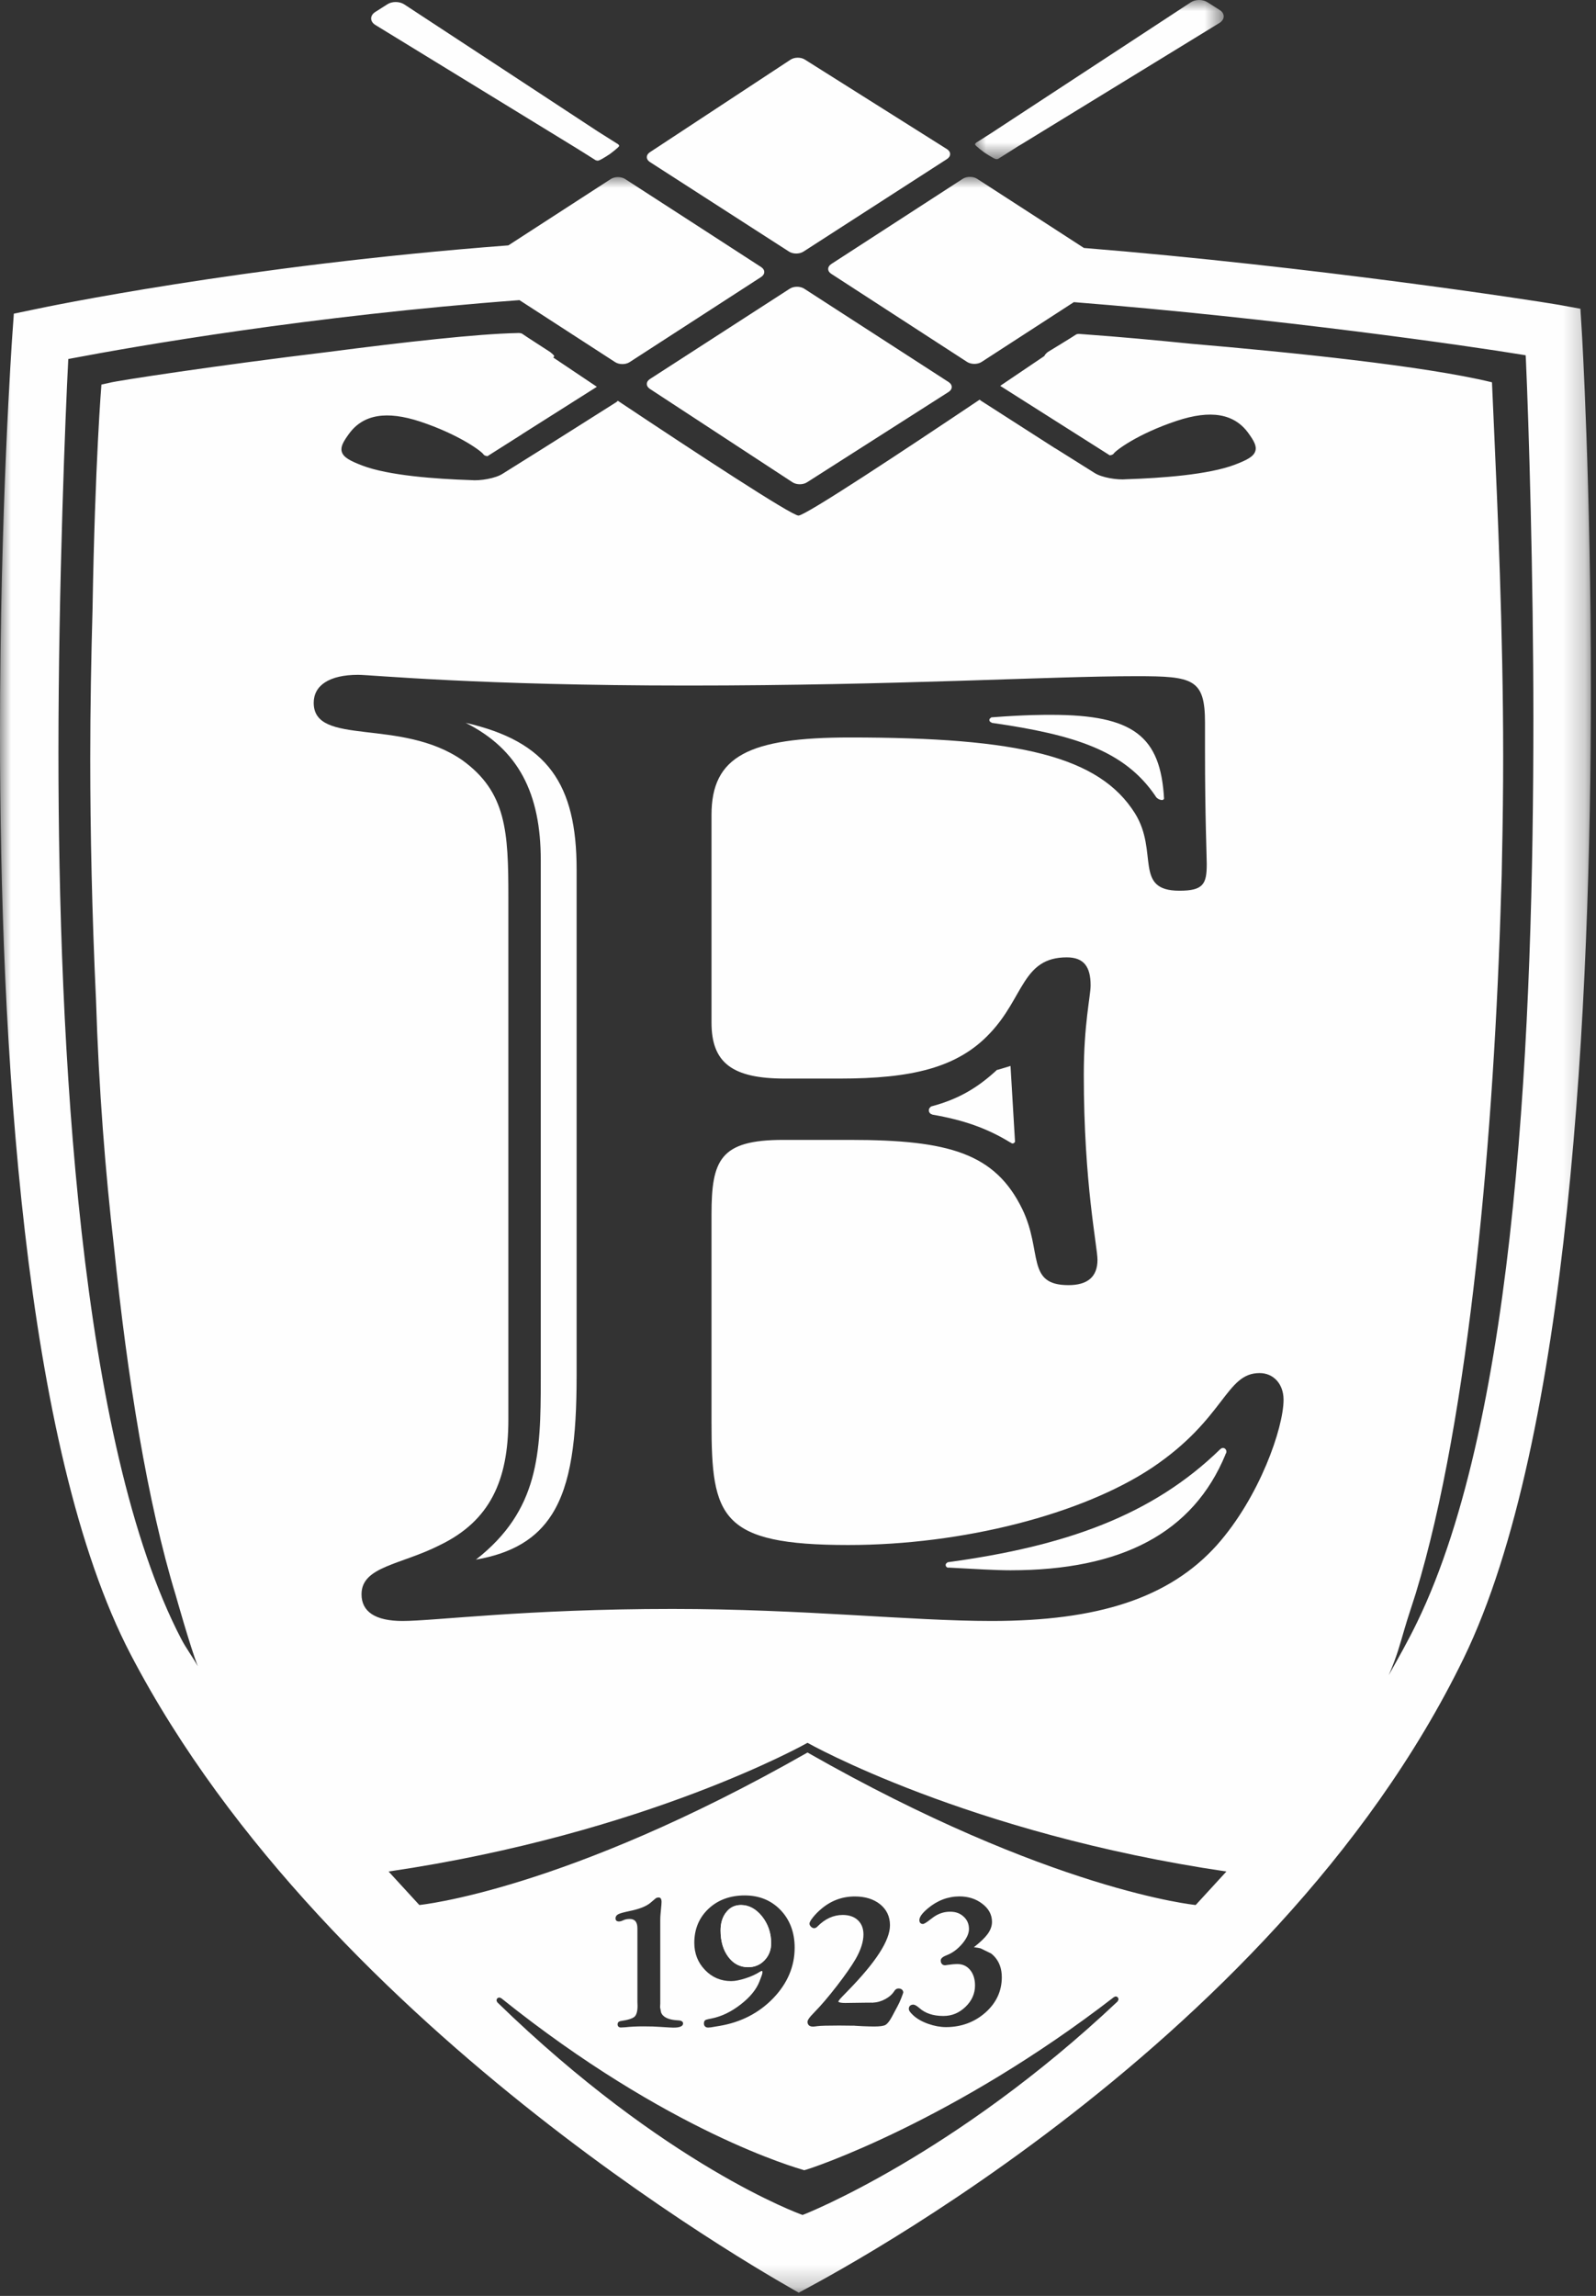 <?xml version="1.0" encoding="UTF-8"?>
<svg width="73px" height="105px" viewBox="0 0 73 105" version="1.1" xmlns="http://www.w3.org/2000/svg" xmlns:xlink="http://www.w3.org/1999/xlink">
    <rect x="0" y="0" width="73" height="105" fill="#333333" stroke="none"/>
    <title>LogoEmblem</title>
    <defs>
        <polygon id="path-1" points="0 0 11.373 0 11.373 7.278 0 7.278"></polygon>
        <polygon id="path-3" points="0 0.143 0.578 0.143 0.578 0.434 0 0.434"></polygon>
        <polygon id="path-5" points="0 0 72.766 0 72.766 96.763 0 96.763"></polygon>
    </defs>
    <g id="Pages" stroke="none" stroke-width="1" fill="none" fill-rule="evenodd">
        <g id="2.-Public-Home-A" transform="translate(-764, -20)">
            <g id="LogoEmblem" transform="translate(764, 20)">
                <path d="M45.601,48.936 C45.601,48.936 45.622,48.914 45.653,48.881 C44.775,49.703 43.896,50.259 42.578,50.604 L42.578,50.616 C42.525,50.649 42.485,50.706 42.485,50.777 C42.485,50.869 42.545,50.941 42.623,50.962 L42.651,50.976 C44.056,51.221 45.123,51.583 46.216,52.252 L46.229,52.251 C46.25,52.276 46.281,52.294 46.318,52.294 C46.37,52.294 46.407,52.257 46.426,52.213 L46.219,48.726 L46.219,48.75" id="Fill-1" fill="#FEFEFE"></path>
                <path d="M45.354,33.042 L45.357,33.057 C49.17,33.603 51.43,34.333 52.837,36.386 C52.84,36.396 52.879,36.467 52.935,36.506 C53.031,36.581 53.12,36.588 53.161,36.588 C53.204,36.588 53.243,36.531 53.243,36.531 C53.086,33.666 51.836,32.692 48.089,32.692 C47.781,32.692 46.915,32.686 45.388,32.804 C45.385,32.804 45.385,32.802 45.385,32.802 C45.382,32.802 45.382,32.805 45.379,32.805 C45.363,32.805 45.348,32.807 45.333,32.808 L45.333,32.822 C45.29,32.842 45.252,32.878 45.252,32.929 C45.252,32.987 45.299,33.028 45.354,33.042" id="Fill-3" fill="#FEFEFE"></path>
                <path d="M21.3,33.058 C23.72,34.276 24.734,36.287 24.734,39.333 L24.734,62.551 L24.734,63.102 C24.734,66.453 24.656,69.072 21.768,71.327 C23.449,71.034 24.542,70.362 25.238,69.268 C26.128,67.873 26.374,65.788 26.374,62.917 L26.374,39.761 C26.374,35.86 25.047,33.911 21.3,33.058" id="Fill-5" fill="#FEFEFE"></path>
                <path d="M43.381,71.696 C43.388,71.696 43.393,71.688 43.402,71.686 L43.404,71.692 C44.575,71.753 45.514,71.814 46.216,71.814 C51.291,71.814 54.571,70.11 56.055,66.513 L56.049,66.506 C56.076,66.476 56.095,66.435 56.095,66.388 C56.095,66.296 56.024,66.219 55.938,66.219 C55.892,66.219 55.851,66.241 55.824,66.273 L55.821,66.268 C52.696,69.317 48.711,70.718 43.327,71.449 L43.331,71.465 C43.288,71.485 43.254,71.52 43.254,71.571 C43.254,71.64 43.31,71.696 43.381,71.696" id="Fill-7" fill="#FEFEFE"></path>
                <path d="M17.164,1.139 L26.302,6.736 C26.328,6.748 27.193,7.295 27.193,7.295 L27.249,7.33 L27.255,7.327 C27.284,7.342 27.326,7.354 27.38,7.341 C27.5,7.31 27.9,7.042 27.9,7.042 C27.9,7.042 28.299,6.742 28.317,6.683 C28.336,6.621 28.216,6.56 28.216,6.56 L28.215,6.561 L27.337,6.007 C27.317,5.989 18.485,0.197 18.485,0.197 C18.27,0.06 17.935,0.057 17.723,0.193 L17.158,0.552 C17.043,0.626 16.976,0.732 16.976,0.845 C16.976,0.959 17.046,1.065 17.164,1.139" id="Fill-9" fill="#FEFEFE"></path>
                <g id="Group-13" transform="translate(44.598, 0)">
                    <mask id="mask-2" fill="white">
                        <use xlink:href="#path-1"></use>
                    </mask>
                    <g id="Clip-12"></g>
                    <path d="M0.421,6.973 C0.421,6.973 0.823,7.24 0.941,7.272 C1.024,7.293 1.079,7.255 1.101,7.238 L2.019,6.657 L2.049,6.643 L11.186,1.045 C11.303,0.971 11.373,0.863 11.373,0.749 C11.373,0.638 11.309,0.53 11.192,0.459 L10.625,0.099 C10.41,-0.036 10.077,-0.033 9.868,0.106 L1.034,5.895 C1.017,5.914 0.153,6.461 0.153,6.461 L0.091,6.5 C0.088,6.502 0.088,6.503 0.084,6.505 L0.051,6.526 L0.051,6.528 C0.021,6.551 -0.007,6.583 0.002,6.615 C0.021,6.674 0.421,6.973 0.421,6.973" id="Fill-11" fill="#FEFEFE" mask="url(#mask-2)"></path>
                </g>
                <path d="M43.39,17.473 C43.388,17.473 36.783,13.202 36.783,13.202 C36.601,13.085 36.307,13.085 36.125,13.202 L29.728,17.334 C29.636,17.393 29.586,17.473 29.586,17.559 C29.585,17.646 29.636,17.726 29.726,17.786 L36.253,22.059 C36.435,22.175 36.73,22.175 36.91,22.059 L43.39,17.924 C43.481,17.865 43.531,17.786 43.531,17.698 C43.531,17.612 43.481,17.532 43.39,17.473" id="Fill-14" fill="#FEFEFE"></path>
                <path d="M29.728,7.411 L36.09,11.507 C36.272,11.624 36.567,11.624 36.749,11.507 L43.316,7.273 C43.407,7.213 43.458,7.133 43.458,7.047 C43.458,6.96 43.407,6.88 43.316,6.822 C43.315,6.822 36.818,2.727 36.818,2.727 C36.638,2.609 36.342,2.609 36.162,2.727 C36.161,2.727 29.728,6.96 29.728,6.96 C29.637,7.019 29.586,7.099 29.586,7.185 C29.586,7.273 29.637,7.353 29.728,7.411" id="Fill-16" fill="#FEFEFE"></path>
                <g id="Group-20" transform="translate(36.25, 104.422)">
                    <mask id="mask-4" fill="white">
                        <use xlink:href="#path-3"></use>
                    </mask>
                    <g id="Clip-19"></g>
                    <path d="M0.286,0.43 C0.286,0.43 0.285,0.433 0.286,0.431 C0.295,0.437 0.293,0.435 0.286,0.43" id="Fill-18" fill="#FEFEFE" mask="url(#mask-4)"></path>
                </g>
                <path d="M33.318,89.503 C33.549,89.81 33.853,89.967 34.22,89.967 C34.516,89.967 34.768,89.86 34.967,89.653 C35.169,89.443 35.272,89.18 35.272,88.871 C35.272,88.401 35.13,87.988 34.852,87.638 C34.574,87.296 34.251,87.122 33.891,87.122 C33.617,87.122 33.39,87.229 33.225,87.442 C33.047,87.656 32.959,87.941 32.959,88.287 C32.959,88.783 33.08,89.191 33.318,89.503" id="Fill-21" fill="#FEFEFE"></path>
                <path d="M32.959,88.287 C32.959,88.783 33.08,89.191 33.318,89.503 C33.549,89.81 33.853,89.966 34.221,89.966 C34.516,89.966 34.768,89.861 34.967,89.653 C35.169,89.443 35.272,89.18 35.272,88.871 C35.272,88.401 35.13,87.988 34.852,87.639 C34.574,87.295 34.251,87.122 33.891,87.122 C33.617,87.122 33.39,87.23 33.225,87.442 C33.047,87.656 32.959,87.941 32.959,88.287" id="Fill-23" fill="#FEFEFE"></path>
                <g id="Group-27" transform="translate(0, 8.089)">
                    <mask id="mask-6" fill="white">
                        <use xlink:href="#path-5"></use>
                    </mask>
                    <g id="Clip-26"></g>
                    <path d="M51.127,83.435 C43.681,90.467 36.806,93.177 36.745,93.194 L36.705,93.207 L36.663,93.191 C36.597,93.166 30.429,90.951 22.746,83.483 L22.751,83.48 C22.728,83.456 22.712,83.425 22.712,83.39 C22.712,83.32 22.769,83.265 22.839,83.265 C22.867,83.265 22.892,83.279 22.913,83.294 L22.919,83.289 C30.555,89.414 36.442,91.058 36.785,91.162 C37.122,91.088 43.634,88.9 50.958,83.239 L50.961,83.243 C50.982,83.23 51.004,83.216 51.032,83.216 C51.099,83.216 51.158,83.271 51.158,83.342 C51.158,83.375 51.142,83.406 51.121,83.428 L51.127,83.435 Z M16.379,22.773 C17.004,22.773 21.845,23.263 31.452,23.263 C41.064,23.263 47.932,22.835 51.993,22.835 C54.571,22.835 55.116,22.958 55.116,24.969 L55.116,26.247 C55.116,29.295 55.196,31.061 55.196,31.428 C55.196,32.342 55.039,32.646 53.946,32.646 C51.836,32.646 53.01,30.879 51.916,29.112 C50.274,26.492 46.604,25.638 38.877,25.638 C34.26,25.638 32.544,26.492 32.544,29.172 L32.544,38.679 C32.544,40.508 33.481,41.238 35.902,41.238 L38.409,41.238 C41.685,41.238 43.794,40.75 45.277,39.167 C46.841,37.521 46.761,35.694 48.794,35.694 C49.572,35.694 49.884,36.121 49.884,36.974 C49.884,37.462 49.572,38.74 49.572,41.056 C49.572,46.053 50.198,48.917 50.198,49.528 C50.198,50.319 49.727,50.684 48.871,50.684 C46.919,50.684 47.7,49.162 46.761,47.211 C45.514,44.652 43.404,44.042 38.877,44.042 L35.823,44.042 C32.935,44.042 32.544,44.957 32.544,47.454 L32.544,56.961 C32.544,61.29 32.935,62.569 38.801,62.569 C44.029,62.569 49.493,61.166 52.696,59.034 C56.054,56.779 56.054,54.706 57.613,54.706 C58.241,54.706 58.709,55.195 58.709,55.926 C58.709,57.206 57.613,60.375 55.664,62.569 C53.478,65.006 50.198,66.043 45.358,66.043 C41.611,66.043 36.763,65.493 30.75,65.493 C24.032,65.493 19.892,66.043 18.409,66.043 C17.159,66.043 16.536,65.615 16.536,64.823 C16.536,63.544 18.331,63.482 20.128,62.569 C22.393,61.471 23.252,59.642 23.252,56.84 L23.252,32.95 C23.252,29.965 23.172,28.135 21.142,26.675 C18.331,24.724 14.349,26.065 14.349,24.054 C14.349,23.263 15.051,22.773 16.379,22.773 L16.379,22.773 Z M19.18,79.033 L17.774,77.501 C29.605,75.762 36.935,71.616 36.935,71.616 C36.935,71.616 44.265,75.762 56.095,77.501 L54.69,79.033 C54.69,79.033 48.041,78.388 36.935,72.059 C25.829,78.388 19.18,79.033 19.18,79.033 L19.18,79.033 Z M29.155,83.475 L29.155,80.103 C29.155,79.812 29.04,79.671 28.799,79.671 C28.701,79.671 28.615,79.685 28.539,79.718 L28.416,79.769 C28.378,79.779 28.344,79.786 28.311,79.786 C28.174,79.786 28.154,79.698 28.154,79.644 C28.154,79.585 28.179,79.504 28.293,79.448 C28.373,79.409 28.524,79.368 28.788,79.311 C29.239,79.22 29.561,79.093 29.752,78.931 L29.977,78.74 C30.017,78.705 30.066,78.689 30.13,78.689 C30.214,78.689 30.259,78.759 30.259,78.892 L30.25,79.056 L30.248,79.067 L30.211,79.467 C30.205,79.539 30.2,79.628 30.2,79.731 L30.2,83.535 L30.192,83.712 L30.192,83.715 L30.239,83.95 C30.328,84.169 30.587,84.288 31.012,84.308 C31.164,84.314 31.243,84.363 31.243,84.449 C31.243,84.64 30.904,84.64 30.793,84.64 C30.731,84.64 30.538,84.629 30.176,84.606 C29.997,84.591 29.751,84.583 29.423,84.583 C29.115,84.583 28.841,84.597 28.605,84.623 C28.607,84.623 28.4,84.634 28.4,84.634 C28.305,84.634 28.249,84.582 28.249,84.488 C28.249,84.429 28.276,84.356 28.402,84.338 C28.718,84.292 28.933,84.224 29.024,84.14 C29.115,84.055 29.161,83.889 29.161,83.646 C29.161,83.644 29.155,83.475 29.155,83.475 L29.155,83.475 Z M34.864,82.054 C34.86,82.049 34.85,82.049 34.847,82.049 C34.842,82.05 34.81,82.054 34.75,82.09 C34.568,82.207 34.35,82.306 34.098,82.386 C33.836,82.47 33.622,82.513 33.443,82.513 C32.97,82.513 32.567,82.34 32.245,82.002 C31.92,81.666 31.757,81.248 31.757,80.762 C31.757,80.133 31.977,79.608 32.412,79.2 C32.841,78.799 33.398,78.595 34.065,78.595 C34.727,78.595 35.278,78.82 35.705,79.266 C36.131,79.713 36.347,80.291 36.347,80.985 C36.347,81.845 36.016,82.623 35.362,83.301 C34.71,83.975 33.883,84.4 32.902,84.563 C32.902,84.563 32.516,84.628 32.513,84.628 C32.513,84.628 32.393,84.637 32.391,84.637 C32.33,84.637 32.28,84.62 32.247,84.585 C32.211,84.549 32.194,84.497 32.197,84.431 C32.204,84.34 32.245,84.303 32.276,84.289 C32.29,84.283 32.325,84.264 32.554,84.221 C33.007,84.129 33.455,83.913 33.88,83.579 C34.307,83.25 34.595,82.896 34.738,82.528 L34.832,82.28 C34.86,82.212 34.873,82.15 34.873,82.105 C34.873,82.072 34.867,82.057 34.864,82.054 L34.864,82.054 Z M39.046,84.552 L38.383,84.545 C37.862,84.545 37.529,84.554 37.395,84.572 C37.295,84.586 37.229,84.594 37.182,84.594 C36.953,84.594 36.935,84.431 36.935,84.379 C36.935,84.306 36.989,84.203 37.25,83.937 C37.547,83.636 37.893,83.231 38.279,82.732 C38.661,82.238 38.948,81.826 39.135,81.505 C39.374,81.087 39.494,80.708 39.494,80.381 C39.494,80.107 39.41,79.889 39.239,79.728 C39.069,79.568 38.836,79.488 38.545,79.488 C38.123,79.488 37.737,79.664 37.395,80.011 C37.363,80.046 37.308,80.093 37.238,80.093 C37.19,80.093 37.139,80.07 37.1,80.031 C37.041,79.978 37.026,79.923 37.026,79.886 C37.026,79.84 37.047,79.769 37.198,79.58 C37.306,79.45 37.419,79.336 37.529,79.242 C37.982,78.843 38.508,78.642 39.1,78.642 C39.568,78.642 39.957,78.761 40.253,78.997 C40.554,79.239 40.707,79.562 40.707,79.958 C40.707,80.652 40.068,81.643 38.753,82.985 C38.753,82.985 38.519,83.225 38.519,83.227 C38.352,83.396 38.344,83.452 38.344,83.453 C38.344,83.462 38.398,83.513 38.657,83.513 L39.46,83.502 L39.696,83.499 C39.841,83.498 39.905,83.498 39.936,83.502 C39.932,83.501 39.93,83.496 39.93,83.496 C40.12,83.49 40.311,83.436 40.5,83.333 C40.682,83.233 40.82,83.107 40.913,82.956 C40.961,82.885 41.024,82.851 41.095,82.851 C41.266,82.851 41.303,82.959 41.312,83.005 L41.316,83.026 L41.313,83.033 C41.313,83.033 41.298,83.093 41.296,83.096 C41.296,83.096 41.222,83.293 41.222,83.294 C41.171,83.424 41.113,83.553 41.045,83.676 L40.793,84.148 C40.685,84.347 40.59,84.466 40.496,84.52 C40.404,84.566 40.242,84.589 39.984,84.589 C39.839,84.589 39.662,84.583 39.457,84.575 L39.249,84.563 C39.128,84.557 39.069,84.554 39.039,84.548 C39.04,84.549 39.046,84.552 39.046,84.552 L39.046,84.552 Z M44.366,81.995 C44.218,81.819 44.026,81.733 43.784,81.733 L43.769,81.733 L43.762,81.733 C43.67,81.733 43.526,81.747 43.342,81.773 C43.342,81.773 43.24,81.787 43.233,81.789 C43.174,81.789 43.128,81.773 43.092,81.74 C43.049,81.699 43.028,81.643 43.028,81.569 C43.028,81.454 43.168,81.381 43.307,81.327 C43.57,81.225 43.809,81.046 44.018,80.798 C44.218,80.558 44.32,80.333 44.32,80.132 C44.32,79.904 44.243,79.719 44.083,79.57 C43.916,79.414 43.716,79.34 43.467,79.34 L43.457,79.34 L43.447,79.34 C43.178,79.34 42.922,79.425 42.688,79.593 L42.421,79.794 L42.317,79.861 C42.317,79.861 42.245,79.895 42.236,79.899 C42.229,79.899 42.22,79.901 42.22,79.901 L42.205,79.901 C42.155,79.899 42.122,79.879 42.101,79.861 C42.067,79.83 42.052,79.784 42.052,79.727 L42.052,79.715 C42.057,79.575 42.179,79.409 42.432,79.194 C42.863,78.829 43.353,78.642 43.884,78.639 C44.289,78.64 44.64,78.753 44.923,78.971 C45.222,79.194 45.373,79.476 45.373,79.804 C45.373,79.998 45.302,80.191 45.16,80.378 C45.046,80.533 44.853,80.718 44.59,80.928 L44.544,80.964 L44.603,80.971 C44.692,80.98 44.775,80.998 44.855,81.017 L45.333,81.25 C45.384,81.29 45.431,81.333 45.477,81.381 C45.708,81.628 45.822,81.949 45.822,82.337 C45.822,82.967 45.57,83.51 45.07,83.954 C44.575,84.39 43.972,84.614 43.274,84.617 C43.008,84.616 42.735,84.566 42.459,84.469 C42.174,84.368 41.95,84.242 41.774,84.081 C41.599,83.919 41.573,83.846 41.571,83.799 C41.565,83.74 41.581,83.688 41.614,83.651 C41.65,83.612 41.704,83.59 41.775,83.588 C41.848,83.594 41.931,83.641 42.053,83.747 C42.319,83.984 42.684,84.107 43.134,84.107 C43.137,84.107 43.141,84.106 43.144,84.106 C43.147,84.106 43.151,84.107 43.156,84.107 C43.542,84.107 43.873,83.969 44.166,83.686 C44.452,83.41 44.597,83.082 44.597,82.711 C44.597,82.416 44.517,82.173 44.366,81.995 L44.366,81.995 Z M72.347,7.013 C72.347,7.013 72.301,6.259 72.286,6.031 C72.058,5.989 71.286,5.849 71.286,5.849 C70.121,5.646 60.033,4.1 49.589,3.252 L49.576,3.25 L47.947,2.194 L44.692,0.088 C44.511,-0.03 44.216,-0.03 44.035,0.089 L38.023,3.985 C37.931,4.045 37.881,4.125 37.881,4.211 C37.881,4.297 37.931,4.378 38.023,4.435 L44.237,8.465 C44.419,8.582 44.714,8.582 44.896,8.465 L49.117,5.729 C58.407,6.464 67.245,7.74 69.625,8.133 L69.782,8.159 L69.792,8.316 C69.924,11.239 70.136,18.294 70.136,24.778 C70.136,38.667 69.413,56.647 64.816,66.105 C64.412,66.94 63.988,67.688 63.519,68.523 C63.901,67.647 64.03,67.121 64.247,66.388 C64.288,66.256 64.327,66.121 64.368,65.988 C64.406,65.865 64.446,65.739 64.492,65.601 C64.581,65.323 64.674,65.046 64.76,64.768 C67.216,56.721 68.351,43.581 68.661,32.698 C68.662,32.685 68.662,32.671 68.663,32.658 C68.682,32.207 68.694,31.678 68.702,31.1 C68.737,29.496 68.754,27.951 68.754,26.492 C68.754,20.767 68.486,14.879 68.345,11.716 C68.342,11.66 68.242,9.395 68.242,9.395 C65.165,8.643 58.97,8.016 54.478,7.632 C52.814,7.463 51.167,7.313 49.649,7.204 L49.382,7.184 C49.382,7.184 49.268,7.168 49.194,7.225 C49.12,7.283 47.932,8.006 47.932,8.006 C47.932,8.006 47.803,8.098 47.768,8.193 C47.207,8.573 46.514,9.041 45.749,9.557 C45.749,9.557 45.751,9.559 45.751,9.559 C45.751,9.559 49.179,11.731 49.179,11.732 C49.179,11.732 50.694,12.693 50.761,12.735 C50.817,12.727 50.906,12.707 50.937,12.658 C51.026,12.519 52.015,11.759 53.825,11.157 C55.38,10.642 56.449,10.824 57.096,11.714 C57.357,12.074 57.487,12.312 57.419,12.536 C57.345,12.79 57.034,12.952 56.485,13.161 C55.291,13.618 53.127,13.777 51.522,13.828 C51.104,13.869 50.389,13.754 50.062,13.539 L48.273,12.416 L48.267,12.417 L44.877,10.243 C44.877,10.243 44.836,10.219 44.809,10.188 C41.276,12.559 36.844,15.49 36.522,15.49 C36.205,15.49 31.826,12.616 28.261,10.241 C28.247,10.252 28.232,10.266 28.219,10.274 L28.218,10.284 C28.218,10.284 24.787,12.456 24.784,12.454 L22.993,13.575 C22.665,13.792 21.951,13.908 21.54,13.868 C19.932,13.816 17.768,13.66 16.568,13.201 C16.02,12.99 15.708,12.829 15.634,12.574 C15.567,12.35 15.699,12.112 15.962,11.752 C16.607,10.863 17.675,10.681 19.23,11.195 C20.954,11.768 22.017,12.534 22.119,12.698 C22.149,12.745 22.239,12.767 22.297,12.773 C22.362,12.733 23.876,11.772 23.876,11.772 L23.872,11.771 L27.3,9.6 C26.554,9.1 25.871,8.642 25.301,8.259 C25.342,8.234 25.362,8.205 25.337,8.17 C25.295,8.112 25.158,8.006 25.158,8.006 C25.158,8.006 23.966,7.238 23.894,7.181 C23.82,7.124 23.645,7.143 23.645,7.143 C21.838,7.179 18.469,7.558 15.064,8.001 C9.871,8.628 5.321,9.327 5.004,9.418 L4.639,9.498 C4.639,9.498 4.345,13.019 4.232,19.795 C4.171,21.965 4.128,24.294 4.128,26.602 C4.128,29.937 4.208,33.715 4.391,37.635 C4.391,37.641 4.391,37.647 4.392,37.652 C4.519,41.743 4.82,45.52 5.212,48.924 C5.829,54.941 6.741,60.622 8.04,64.877 C8.042,64.878 8.69,67.197 9.048,68.115 C8.817,67.696 8.506,67.283 8.293,66.872 C3.626,57.927 2.673,39.689 2.673,26.327 C2.673,18.644 3.001,10.67 3.116,8.482 L3.123,8.33 L3.275,8.301 C6.24,7.739 14.162,6.354 23.76,5.637 L28.139,8.474 C28.32,8.591 28.616,8.591 28.796,8.474 L34.815,4.578 C34.906,4.517 34.957,4.437 34.957,4.351 C34.957,4.264 34.906,4.185 34.815,4.125 L31.848,2.203 L28.594,0.099 C28.413,-0.02 28.117,-0.019 27.937,0.099 L23.252,3.133 C11.102,4.054 1.98,5.972 1.595,6.056 C1.595,6.056 0.851,6.21 0.633,6.256 C0.612,6.545 0.566,7.201 0.566,7.201 C0.553,7.386 0,15.219 0,25.446 C0,39.519 1.045,58.122 5.975,67.571 C15.099,85.059 36.194,96.549 36.536,96.763 C36.496,96.737 58.112,85.938 66.953,67.737 C71.802,57.751 72.766,37.73 72.766,23.406 C72.766,14.093 72.36,7.187 72.347,7.013 L72.347,7.013 Z" id="Fill-25" fill="#FEFEFE" mask="url(#mask-6)"></path>
                </g>
            </g>
        </g>
    </g>
</svg>